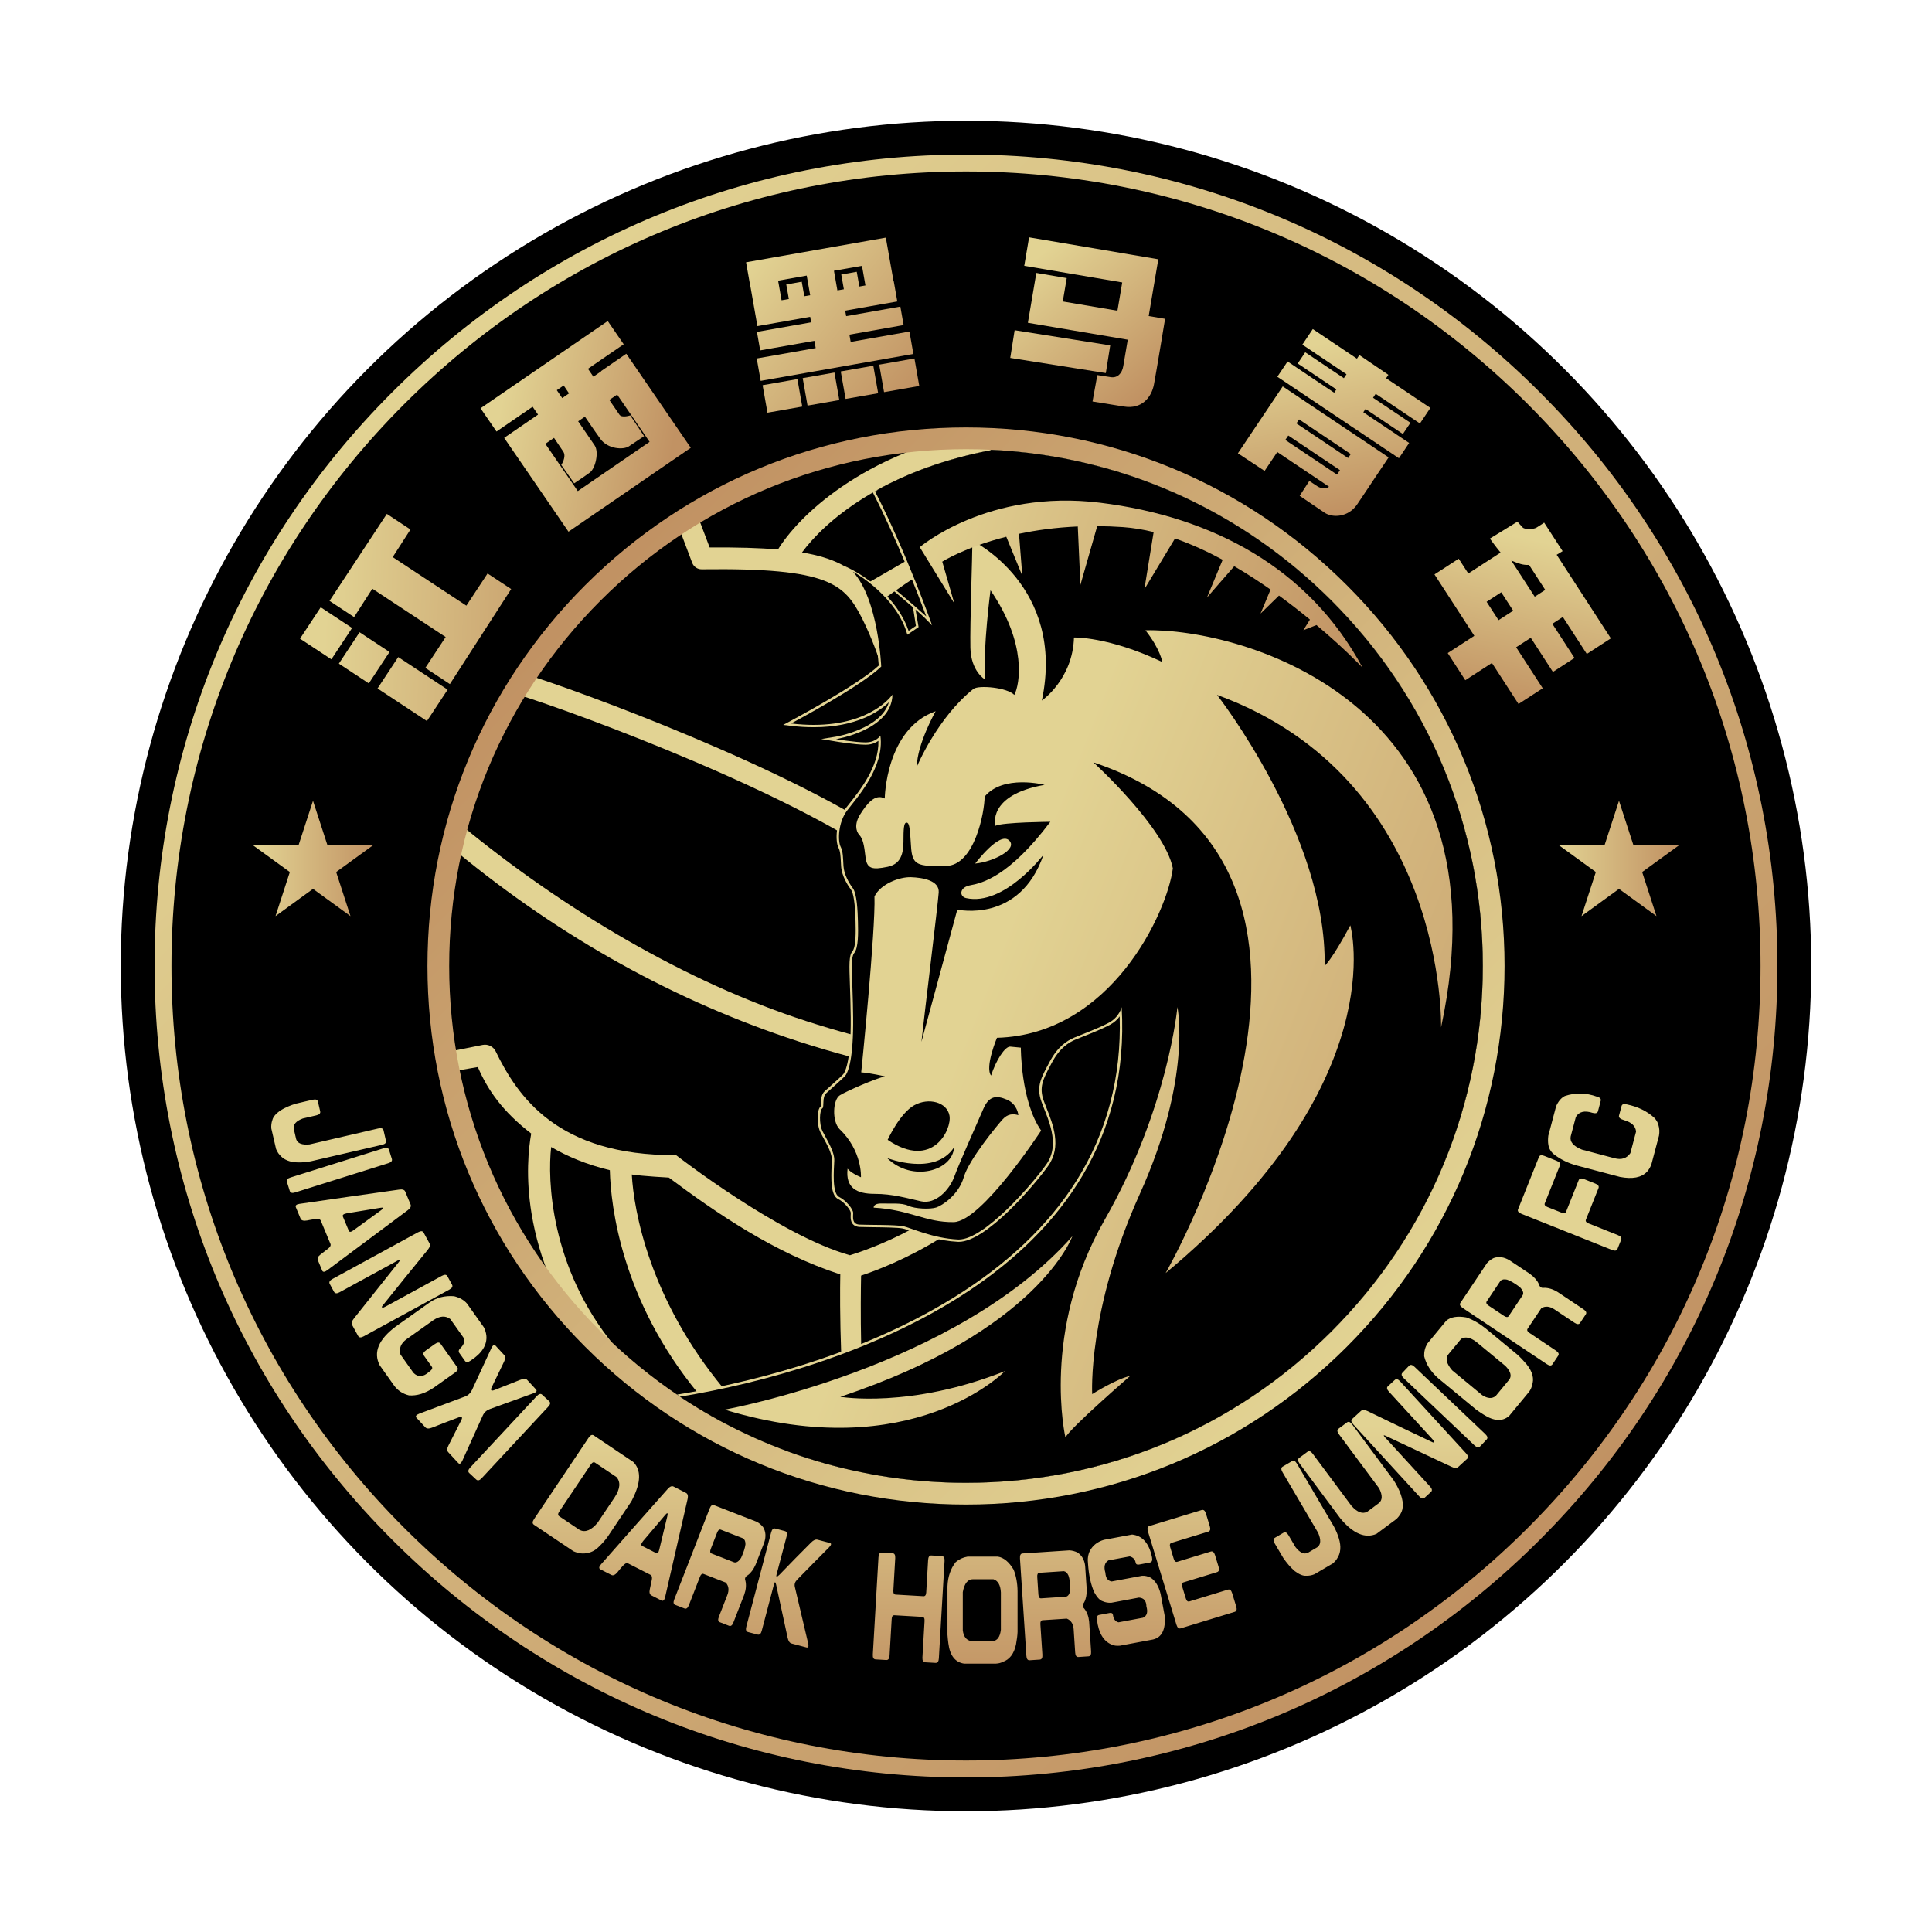 <?xml version="1.0" encoding="utf-8"?>
<!-- Created by @FCLOGO 2022-05-30 16:57:04 . https://fclogo.top/ -->
<!-- FOR PERSONAL USE ONLY NOT FOR COMMERCIAL USE -->
<svg version="1.1" xmlns="http://www.w3.org/2000/svg" xmlns:xlink="http://www.w3.org/1999/xlink" x="0px" y="0px"
	 viewBox="0 0 800 800" enable-background="new 0 0 800 800" xml:space="preserve">
<g>
	<g>
		<circle cx="400" cy="400" r="350"/>
		<linearGradient id="SVGID_1_" gradientUnits="userSpaceOnUse" x1="636.964" y1="636.964" x2="161.788" y2="161.788">
			<stop  offset="0" style="stop-color:#C19263"/>
			<stop  offset="1" style="stop-color:#E2D393"/>
		</linearGradient>
		<path fill="url(#SVGID_1_)" d="M400,736c-89.75,0-174.13-34.95-237.59-98.41S64,489.75,64,400s34.95-174.13,98.41-237.59
			S310.25,64,400,64s174.13,34.95,237.59,98.41S736,310.25,736,400s-34.95,174.13-98.41,237.59S489.75,736,400,736z"/>
		<path d="M400,729c-87.88,0-170.5-34.22-232.64-96.36C105.22,570.5,71,487.88,71,400c0-87.88,34.22-170.5,96.36-232.64
			S312.12,71,400,71c87.88,0,170.5,34.22,232.64,96.36C694.78,229.5,729,312.12,729,400c0,87.88-34.22,170.5-96.36,232.64
			C570.5,694.78,487.88,729,400,729z"/>
	</g>
	<g>
		
			<linearGradient id="SVGID_00000095322832684481242520000003877070638701026437_" gradientUnits="userSpaceOnUse" x1="248.722" y1="258.446" x2="134.481" y2="254.527">
			<stop  offset="0" style="stop-color:#C19263"/>
			<stop  offset="1" style="stop-color:#E2D393"/>
		</linearGradient>
		<path fill="url(#SVGID_00000095322832684481242520000003877070638701026437_)" d="M137.22,273.02l-12.99-8.56l8.57-13l12.99,8.57
			L137.22,273.02z M161.29,269.98l-12.4-8.18l-8.57,13l12.4,8.18L161.29,269.98z M185.36,285.57l-20.46-13.49l-8.57,13l20.46,13.49
			L185.36,285.57z M201.89,237.47l-8.78,13.32l-30.5-20.11l7.35-11.43l-9.78-6.45l-23.73,36.01l10.17,6.71l7.56-11.75l30.36,20.01
			l-8.42,12.78l10.17,6.71l25.38-39.36L201.89,237.47z"/>
		
			<linearGradient id="SVGID_00000142136621043883762760000015259946616073269665_" gradientUnits="userSpaceOnUse" x1="278.867" y1="183.541" x2="207.075" y2="169.34">
			<stop  offset="0" style="stop-color:#C19263"/>
			<stop  offset="1" style="stop-color:#E2D393"/>
		</linearGradient>
		<path fill="url(#SVGID_00000142136621043883762760000015259946616073269665_)" d="M286.03,185.44l-0.08-0.12l0.01-0.01
			l-26.63-38.83l-10.45,7.19l0.06,0.09l-3.24,2.22c-0.82-1.19-1.58-2.3-2.24-3.27l14.8-10.15l-6.61-9.63l-52.67,36.13l6.61,9.63
			l14.95-10.26c0.7,1.02,1.46,2.12,2.25,3.26l-13.22,9.07l0.01,0.01l-0.81,0.56l26.63,38.83l1.57-1.08l0,0L286.03,185.44z
			 M230.56,161.57l2.84-1.95c0.65,0.97,1.41,2.07,2.23,3.28l-2.83,1.94C232.01,163.68,231.25,162.58,230.56,161.57z M233.28,187.07
			c1.35,2.19-0.87,5.44-0.87,5.44l5.35,7.62c0,0,4.18-2.76,6.5-4.48c2.32-1.72,3.83-8.51,1.97-11.22c-0.68-0.99-3.52-5.13-6.83-9.97
			l2.8-1.92c2.84,4.15,5.39,7.83,6.46,9.28c3,4.08,9.39,4.59,11.79,2.98c2.4-1.61,6.26-4.19,6.26-4.19l-5.73-8.6
			c0,0-3.49,1.16-4.48-0.29c-0.32-0.46-2.02-2.95-4.19-6.11l3.24-2.22l13.43,19.58l-29.73,20.39l-13.43-19.58l3.59-2.46
			C231.38,184.21,232.9,186.45,233.28,187.07z"/>
		
			<linearGradient id="SVGID_00000062165033382581315140000000502336464150009984_" gradientUnits="userSpaceOnUse" x1="378.432" y1="162.688" x2="310.554" y2="110.015">
			<stop  offset="0" style="stop-color:#C19263"/>
			<stop  offset="1" style="stop-color:#E2D393"/>
		</linearGradient>
		<path fill="url(#SVGID_00000062165033382581315140000000502336464150009984_)" d="M376.59,137.29l-24.34,4.29l-0.53-3.01
			l22.45-3.96l-1.35-7.66l-22.44,3.96l-0.4-2.28l21.58-3.8l-1.53-8.68l-0.08,0.02L366.8,98.4l-7.69,1.36l-20.71,3.65l-6.06,1.07l0,0
			l-11.84,2.09l0,0l-1.47,0.26l-10.1,1.78l1.7,9.64l0.04-0.01l2.96,16.8l0.11-0.02l0,0l21.74-3.83l0.4,2.28l-22.45,3.96l1.35,7.66
			l22.45-3.96l0.53,3.01l-24.41,4.3l1.63,9.27l63.23-11.14L376.59,137.29z M355.84,118.65l-1.08-6.11l-6.41,1.13l1.08,6.11
			l-2.68,0.47l-1.43-8.13l11.61-2.04l1.43,8.12L355.84,118.65z M334.05,114.12l1.43,8.13l-2.43,0.43l-1.06-6.02l-6.41,1.13
			l1.06,6.02l-3.01,0.53l-1.43-8.12L334.05,114.12z M347.54,165.66l-13.15,2.3l-2.01-11.38l13.15-2.31L347.54,165.66z
			 M363.63,162.83l-13.48,2.36l-2.01-11.38l13.48-2.36L363.63,162.83z M380.65,159.82l-14.58,2.56L364.07,151l14.58-2.56
			L380.65,159.82z M332.2,168.36l-14.41,2.53l-2.01-11.38l14.41-2.53L332.2,168.36z"/>
		
			<linearGradient id="SVGID_00000154419152847632675600000004286387574906962593_" gradientUnits="userSpaceOnUse" x1="476.983" y1="160.884" x2="430.327" y2="105.73">
			<stop  offset="0" style="stop-color:#C19263"/>
			<stop  offset="1" style="stop-color:#E2D393"/>
		</linearGradient>
		<path fill="url(#SVGID_00000154419152847632675600000004286387574906962593_)" d="M482.43,132.04L482.43,132.04
			c0,0-3.56,21.63-4.59,27.1c-1.03,5.46-5.09,10.39-12.43,9.21c-7.34-1.18-13.02-2.1-13.02-2.1l1.99-10.93c0,0,2.92,0.46,5.61,0.86
			c2.7,0.4,4.62-1.5,5.13-4.55c0.24-1.41,1.05-6.21,1.86-10.96l-41.36-7.01l0.18-1.05l3.32-19.59l12.59,2.14l-1.64,9.67l22.64,3.84
			l1.98-11.72l-40.57-6.88l2-11.79l40.57,6.88v0l1.21,0.21l11.73,1.99l-2,11.79h0l-1.98,11.72l6.77,1.15L482.43,132.04z
			 M459.72,143.02l-39.58-6.28l-1.82,11.47l39.58,6.28L459.72,143.02z"/>
		
			<linearGradient id="SVGID_00000038371746350281169030000007307259779323093684_" gradientUnits="userSpaceOnUse" x1="558.94" y1="210.844" x2="545.28" y2="142.556">
			<stop  offset="0" style="stop-color:#C19263"/>
			<stop  offset="1" style="stop-color:#E2D393"/>
		</linearGradient>
		<path fill="url(#SVGID_00000038371746350281169030000007307259779323093684_)" d="M570.77,195.7l0.18-0.26
			c2.28-3.41,4.05-6.04,4.05-6.04l0,0v0l-32.84-22.02l0,0l-0.48-0.32l-10.53-7.06l-0.05,0.08h0l-3.33,4.98l-0.84,1.25l0,0
			l-1.11,1.66l0,0l-3.08,4.59l-2.61,3.9l-2.24,3.34l0,0l-5.3,7.91l11.06,7.29l5.24-7.82l21.41,14.34l0,0
			c-0.53,0.79-2.98,1.04-4.74-0.12c-1.76-1.16-3.4-2.24-3.4-2.24l-4,6.15c0,0,6.72,4.57,10.27,6.95c3.48,2.34,9.78,1.82,13.31-3.08
			l0.01,0.01l0.16-0.24c0.02-0.02,0.03-0.04,0.05-0.07c0.74-1.1,1.75-2.61,2.89-4.31l0.24-0.36l0,0
			C566.89,201.49,568.98,198.37,570.77,195.7L570.77,195.7z M532.22,182.18l1.23-1.83l21.41,14.34c-0.42,0.63-0.84,1.25-1.23,1.83
			L532.22,182.18z M558.22,189.67l-21.41-14.34l1.11-1.66l21.4,14.35C558.97,188.56,558.6,189.11,558.22,189.67z M569.64,163.08
			l-1.09,1.62l15.48,10.37l-3.12,4.64l-15.47-10.37l-0.92,1.37l18.98,12.72l-4.23,6.32l-18.98-12.72l-0.01,0.02l-2.78-1.89
			l-28.58-19.15l4.24-6.32l19.29,12.93l0.91-1.37l-16-10.72l3.11-4.65l16,10.72l1.09-1.63l-18.28-12.26l4.32-6.45l18.28,12.26
			l1-1.49l12.03,8.18l-0.95,1.41l18.33,12.29l-4.32,6.45L569.64,163.08z"/>
		
			<linearGradient id="SVGID_00000084503945061269162040000015855193399841620864_" gradientUnits="userSpaceOnUse" x1="621.767" y1="291.456" x2="636.417" y2="223.777">
			<stop  offset="0" style="stop-color:#C19263"/>
			<stop  offset="1" style="stop-color:#E2D393"/>
		</linearGradient>
		<path fill="url(#SVGID_00000084503945061269162040000015855193399841620864_)" d="M657.06,270.79l9.96-6.46l-22.44-34.61
			c1.43-0.87,2.46-1.51,2.46-1.51l-7.64-11.8c0,0-1.76,1.21-3.11,2.02c-1.62,0.97-5.07,0.73-5.73,0.03
			c-1.31-1.38-2.22-2.45-2.22-2.45l-11.41,7c0,0,2.37,3.33,4.43,5.79l-13.37,8.67l-3.97-6.12l-10.03,6.5l10.55,16.27l1,1.55h0
			l4.94,7.61l-11,7.14l7.26,11.25l11.03-7.15l11.01,16.98l10.03-6.5l-11.01-16.98l6.06-3.93l9.17,14.15l8.93-5.79l-9.18-14.15
			l4.36-2.83L657.06,270.79z M620.51,256.8l-4.94-7.62l6.06-3.93l4.94,7.62L620.51,256.8z M635.5,247.08l-9.71-14.97
			c3.12,1.26,4.68,1.91,7.37,1.82l6.69,10.33L635.5,247.08z"/>
	</g>
	<g>
		
			<linearGradient id="SVGID_00000030486545200451080230000016330042532874355856_" gradientUnits="userSpaceOnUse" x1="155.85" y1="355.467" x2="105.633" y2="355.467">
			<stop  offset="0" style="stop-color:#C19263"/>
			<stop  offset="1" style="stop-color:#E2D393"/>
		</linearGradient>
		<polygon fill="url(#SVGID_00000030486545200451080230000016330042532874355856_)" points="129.61,331.59 135.54,349.83 
			154.72,349.83 139.2,361.1 145.13,379.35 129.61,368.07 114.09,379.35 120.02,361.1 104.5,349.83 123.68,349.83 		"/>
		
			<linearGradient id="SVGID_00000112592420311128151660000009573696328852673926_" gradientUnits="userSpaceOnUse" x1="155.85" y1="355.467" x2="105.633" y2="355.467" gradientTransform="matrix(-1 0 0 1 800 0)">
			<stop  offset="0" style="stop-color:#E2D393"/>
			<stop  offset="1" style="stop-color:#C19263"/>
		</linearGradient>
		<polygon fill="url(#SVGID_00000112592420311128151660000009573696328852673926_)" points="670.39,331.59 664.46,349.83 
			645.28,349.83 660.8,361.1 654.87,379.35 670.39,368.07 685.91,379.35 679.98,361.1 695.5,349.83 676.32,349.83 		"/>
	</g>
	<g>
		<path fill="#E2D393" d="M378.43,365.45l0.92-8.02c4.78-41.84,0.12-76.27-14.27-105.33c-0.44-0.86-0.89-1.69-1.34-2.5
			c3.2-2.31,9.41-6.74,14.74-10.26c-0.93-2.31-1.92-4.74-2.98-7.26c-3.53,2.04-11.98,6.92-16.96,9.79
			c-5.64-6.75-13.2-10.9-26.44-13.12c9.08-12.36,33-33.71,78.21-42.32l-1.68-8.84c-52.42,9.99-78.55,37-86.49,49.94
			c-7.76-0.67-17.03-0.92-28.29-0.84L288.3,212l-8.42,3.18l6.74,17.86c0.62,1.64,2.19,2.71,3.94,2.69l0.24,0
			c52.99-0.68,58.9,6.17,66.24,20.44c16.31,32.94,16.44,67.27,14.16,92.44c-42.87-30.04-131.57-62.66-154.3-69.63l-2.64,8.6
			c23.59,7.23,119.15,42.4,157.82,72.88L378.43,365.45z"/>
		<g>
			<path fill="#E2D393" d="M352.4,437.65c0.36-2.38,0.63-5.37,0.77-9.11c-6.54-1.76-13.03-3.69-19.47-5.78
				c-49.74-16.14-100.32-46.15-142.72-81.08l-1.86,11.06c43.28,35.65,90.99,62.09,141.8,78.58
				C338.03,433.63,345.19,435.73,352.4,437.65z"/>
			<path fill="#E2D393" d="M228.23,474.95c6.71,3.93,14.72,7.29,24.29,9.6c0.38,15.05,4.91,53.96,36.58,92.43
				c3.39-0.63,6.87-1.32,10.45-2.09c-30.62-36.94-37.13-73.67-37.94-88.56c4.76,0.73,15.34,1.28,15.34,1.28
				c19.87,14.8,43.67,31.2,71,40.1c-0.12,5.73-0.18,18.12,0.38,33.08c2.76-1.02,5.51-2.09,8.27-3.2
				c-0.3-13.33-0.14-24.25-0.04-29.39c5.91-1.95,19.01-6.85,33.34-15.81c-4.95-0.95-9.24-2.46-12.28-3.52
				c-12.05,6.49-22.16,9.82-25.67,10.9c-29.28-8.2-72.01-41.46-72.01-41.46c-49.26,0.31-65.68-24.48-74.69-42.97
				c-0.98-2.02-3.21-3.1-5.41-2.66l-15.28,3.07l1.66,8.09l11.64-2c4.21,9.75,10.42,18.53,22.1,27.54
				c-1.12,6.23-2.36,18.02,0.17,33.3c3.07,18.51,10.59,36.46,22.36,53.36l11.9,1.2C227.78,524.85,226.66,488.28,228.23,474.95z"/>
			<path fill="#E2D393" d="M352.32,608.7c0.26,1.8,0.53,3.59,0.82,5.35l7.88-1.47c-0.12-0.71-0.23-1.44-0.34-2.16
				C357.88,609.9,355.1,609.32,352.32,608.7z"/>
			<path fill="#E2D393" d="M300.51,589.57c5.85,5.88,12.4,11.69,19.75,17.33l10.17-2.13c-1.73-1.36-3.42-2.73-5.07-4.1
				C316.85,597.51,308.55,593.81,300.51,589.57z"/>
		</g>
	</g>
	
		<linearGradient id="SVGID_00000042729892979049639500000006230709385495285163_" gradientUnits="userSpaceOnUse" x1="244.357" y1="245.734" x2="561.125" y2="559.699">
		<stop  offset="0" style="stop-color:#C19263"/>
		<stop  offset="1" style="stop-color:#E2D393"/>
	</linearGradient>
	<path fill="url(#SVGID_00000042729892979049639500000006230709385495285163_)" d="M557.68,242.31C515.57,200.2,459.57,177,400,177
		c-59.57,0-115.57,23.2-157.69,65.32C200.2,284.43,177,340.43,177,400c0,59.57,23.2,115.57,65.31,157.68
		C284.43,599.8,340.43,623,400,623s115.57-23.2,157.69-65.32C599.8,515.57,623,459.57,623,400S599.8,284.43,557.68,242.31z
		 M551.32,551.32C510.9,591.74,457.16,614,400,614s-110.9-22.26-151.32-62.68C208.26,510.9,186,457.16,186,400
		s22.26-110.9,62.68-151.32C289.1,208.26,342.84,186,400,186s110.9,22.26,151.32,62.68C591.74,289.1,614,342.84,614,400
		S591.74,510.9,551.32,551.32z"/>
	<g>
		<path fill="#E2D393" d="M551.32,248.68c-37.99-37.99-87.74-59.93-141.05-62.43l0.03,0.18c-20.45,3.9-36.54,10.4-48.87,17.49
			l0.14,0.27c9.93,19.35,18.62,41.99,21.98,51.04c-6.03-5.51-16.48-14.14-17.01-14.58l-0.43,0.63l11.95,10.2l1.21,7.7l-3.03,2.05
			c-6.52-18.71-26.98-27.05-26.98-27.05s11.74,5.43,14.62,41.41c-8.63,8.09-36.49,22.92-36.77,23.08l-2.82,1.5l3.17,0.38
			c3.26,0.39,6.44,0.58,9.47,0.58c17.78,0,27.19-6.56,31.15-10.36c-3.26,11.1-21.83,14.25-22.04,14.28l-5.99,0.97l5.98,1
			c0.33,0.06,8.12,1.35,12.31,1.35c0.17,0,0.33,0,0.49-0.01c2.22-0.06,3.84-0.83,4.91-1.6c0.31,10.56-7.71,20.6-12.14,26.15
			c-0.6,0.75-1.14,1.42-1.57,1.99c-4.07,5.35-4.17,13.41-2.87,16.02c0.81,1.61,0.89,3.4,1.02,5.86c0.03,0.58,0.06,1.2,0.1,1.85
			c0.27,4.25,2.94,8.22,4.08,9.74c1.09,1.45,1.73,5.92,1.91,13.28c0.09,3.91,0.25,10.44-1.32,12.3c-1.45,1.72-1.31,5.52-1.02,13.84
			c0.13,3.61,0.29,8.11,0.34,13.47c0.2,19.58-2.81,23.27-3.16,23.63c-1.03,1.07-3.52,3.29-5.51,5.07c-0.84,0.75-1.59,1.42-2.14,1.92
			c-1.4,1.28-1.46,3.35-1.51,4.87c-0.01,0.49-0.03,1.14-0.11,1.39c-1.64,1.27-1.72,7.53-0.09,10.78c0.36,0.71,0.78,1.49,1.23,2.31
			c1.61,2.94,3.61,6.59,3.49,9.34c-0.02,0.36-0.04,0.78-0.06,1.24c-0.35,6.59-0.43,13.15,2.61,14.66c2.83,1.41,5.27,4.73,5.27,5.76
			c0,0.19-0.01,0.41-0.02,0.64c-0.05,0.9-0.1,2.03,0.3,3.04c0.36,0.92,1.24,2.03,3.33,2.14c1.06,0.05,2.93,0.07,5.09,0.1
			c4.56,0.05,10.8,0.11,12.87,0.55c0.79,0.17,2.06,0.61,3.65,1.17c4.52,1.58,11.34,3.97,19.12,4.34c0.13,0.01,0.26,0.01,0.39,0.01
			c11.16,0,31.07-23.1,37.05-31.52c5.62-7.9,1.93-17.19-0.76-23.98c-0.41-1.03-0.79-2-1.11-2.88c-2.03-5.66-0.27-8.98,2.65-14.49
			l0.62-1.17c3.37-6.4,7.21-8.59,9.81-9.69c0.81-0.34,1.86-0.76,3.08-1.24c3.4-1.35,8.06-3.2,11.31-4.95
			c1.82-0.98,3.09-2.24,3.96-3.43c0.78,25.09-5.27,48.02-17.99,68.21c-11.5,18.24-28.54,34.45-50.66,48.16
			c-41.2,25.54-89.28,36.15-114.63,40.23C315.4,601.23,356.72,614,400,614c57.16,0,110.9-22.26,151.32-62.68
			C591.74,510.9,614,457.16,614,400S591.74,289.1,551.32,248.68z"/>
		<path d="M551.32,248.68c-37.99-37.99-87.74-59.93-141.05-62.43l0.03,0.18c-19.31,3.68-34.73,9.68-46.78,16.31
			c-0.69,0.63-1.06,0.99-1.06,0.99c12.86,25.05,23.5,55.2,23.5,55.2c-4.21-4.43-6.84-6.48-6.84-6.48l1.25,7.21l-4.66,3.16
			c-4.16-15.3-20.73-25.27-22.53-26.1c10.61,11.47,11.72,39.3,11.72,39.3c-8.42,8.2-37.33,23.56-37.33,23.56
			c3.35,0.4,6.47,0.58,9.35,0.58c24.26,0,32.63-12.55,32.63-12.55c-0.25,14.71-23.36,18.46-23.36,18.46s7.99,1.34,12.15,1.34
			c0.16,0,0.31,0,0.46-0.01c3.99-0.11,5.76-2.77,5.76-2.77c1.77,13.19-9.87,25.83-13.74,30.93c-3.88,5.1-3.88,12.75-2.77,14.96
			c1.11,2.22,1,4.66,1.22,8.09c0.22,3.44,2.22,6.98,3.88,9.2c1.66,2.22,2,9.2,2.11,13.86c0.11,4.66,0.22,10.86-1.55,12.97
			c-1.77,2.11-0.61,10.03-0.44,26.66c0.17,16.63-1.94,22.78-3.44,24.33c-1.5,1.55-5.82,5.32-7.7,7.04s-0.67,5.71-1.66,6.29
			c-1,0.58-1.5,6.24,0.17,9.56c1.66,3.33,4.99,8.31,4.82,12.14c-0.17,3.82-1,13.47,2,14.96c2.99,1.5,5.82,5.1,5.82,6.65
			s-0.67,4.66,2.66,4.82s14.96,0,18.12,0.67c3.16,0.67,12.14,4.99,22.61,5.49c0.11,0.01,0.23,0.01,0.34,0.01
			c10.56,0,30.15-22.55,36.24-31.1c6.15-8.65,0.33-19.45-2-25.94c-2.33-6.48,0-10.14,3.33-16.46c3.33-6.32,7.15-8.81,10.31-10.14
			c3.16-1.33,9.98-3.82,14.3-6.15c4.32-2.33,5.27-6.43,5.27-6.43c6.34,109.55-114.41,150.1-182.9,161.3
			C316.34,601.53,357.21,614,400,614c57.16,0,110.9-22.26,151.32-62.68C591.74,510.9,614,457.16,614,400S591.74,289.1,551.32,248.68
			z"/>
		
			<linearGradient id="SVGID_00000154411290448550030930000002057202760967427497_" gradientUnits="userSpaceOnUse" x1="283.642" y1="376.309" x2="685.015" y2="535.442">
			<stop  offset="0.293" style="stop-color:#E2D393"/>
			<stop  offset="1" style="stop-color:#C19263"/>
		</linearGradient>
		<path fill="url(#SVGID_00000154411290448550030930000002057202760967427497_)" d="M487.54,417c0,0,6.16,29.26-15.56,77.37
			c-21.73,48.11-19.73,82.91-19.73,82.91s9.75-6.21,15.74-7.54c0,0-24.83,21.5-26.82,25.49c0,0-10.2-43.9,16.18-90.01
			C483.73,459.12,487.54,417,487.54,417z M300.06,583.71c77.81,23.61,116.06-15.96,116.06-15.96
			c-39.24,15.63-68.17,10.64-68.17,10.64c82.14-27.27,96.1-66.51,96.1-66.51C395.83,566.42,300.06,583.71,300.06,583.71z
			 M417.78,347.94c-3.99-3.66-13.97,9.64-13.97,9.64C411.12,356.92,421.77,351.6,417.78,347.94z M474.31,260.98
			c6.15,7.81,6.98,13.14,6.98,13.14c-22.45-10.64-36.58-10.14-36.58-10.14c-0.5,17.29-13.3,26.1-13.3,26.1
			c9.98-47.39-28.76-66.18-28.76-66.18c0,5.99-1.05,34.58-0.83,44.34c0.22,9.75,5.99,13.08,5.99,13.08
			c-0.78-13.08,2.33-36.91,2.33-36.91c15.3,22.28,12.08,39.13,9.87,43.34c-2.99-3.1-14.52-4.1-16.85-2.55
			c-15.08,11.97-23.5,32.26-23.5,32.26c0-9.2,7.76-22.95,7.76-22.95c-20.73,7.32-21.06,36.14-21.06,36.14
			c-4.1-2.22-7.54,2.44-10.09,6.43c-2.55,3.99-1.88,7.09-0.44,8.65c1.44,1.55,2,4.1,2.55,9.09c0.55,4.99,2.77,5.43,9.2,4.1
			c6.43-1.33,6.54-7.09,6.54-12.08s0.44-6.32,1.33-6.21c0.89,0.11,1.33,1.22,1.77,9.53c0.44,8.31,2.58,8.59,14.47,8.42
			c11.89-0.17,16.02-22.39,16.02-28.71c7.69-9.31,24.83-4.88,24.83-4.88c-23.94,4.21-20.4,16.96-20.4,16.96
			c3.16-1.5,22.78-1.66,22.78-1.66c-17.13,22.78-28.43,25.44-33.09,26.27s-4.66,4.66-1.81,5.32c15.81,3.49,32.07-17.96,32.07-17.96
			c-9.81,28.6-35.69,22.72-35.69,22.72l-14.85,54.76c1.11-10.64,6.82-56.86,7.15-61.85c0.33-4.99-6.65-6.15-11.47-6.32
			s-12.64,2.83-15.13,7.98c0.5,13.97-5.49,72.83-5.49,72.83c3.33,0.17,9.81,1.66,9.81,1.66c-4.16,1-15.63,5.99-18.62,7.81
			s-3.33,10.81-0.17,14.02c9.53,9.09,8.87,19.95,8.87,19.95c-4.21-1.77-5.54-3.55-5.54-3.55c-0.89,7.98,3.77,10.42,11.2,10.42
			s13.3,1.77,19.29,3.1c5.99,1.33,11.75-4.77,13.74-10.31c2-5.54,9.64-22.5,11.97-27.93c2.33-5.43,5.32-5.76,9.75-3.88
			c4.43,1.88,4.77,6.43,4.77,6.43c-2.22-0.67-4.43-0.55-6.54,1.77c-2.11,2.33-13.97,16.63-16.07,23.94
			c-2.11,7.32-8.98,11.75-11.42,12.53c-2.44,0.78-8.65,0.61-11.53-0.72c-2.88-1.33-7.15-0.78-10.86-0.94
			c-3.71-0.17-3.49,1.72-3.49,1.72c14.96,0.83,21.45,6.15,33.09,5.99c11.64-0.17,36.25-37.91,36.25-37.91
			c-8.48-12.14-8.4-34.33-8.4-34.33s-2.13-0.19-4.35-0.42c-2.22-0.22-5.99,5.76-7.98,11.97c-2.66-3.55,2.44-15.63,2.44-15.63
			c47.22-1.33,70.5-51.88,72.83-70.17c-3.33-16.96-32.92-43.9-32.92-43.9c127.03,42.57,29.93,211.5,29.93,211.5
			c94.77-78.81,76.48-143.99,76.48-143.99c-7.65,14.3-10.64,16.81-10.64,16.81c1-54.02-44.56-112.25-44.56-112.25
			c95.44,34.92,92.78,137.67,92.78,137.67C625.61,291.08,514.54,260.04,474.31,260.98z M378.54,457.68
			c5.99-3.33,13.63-1.33,14.63,4.32s-6.98,22.61-25.61,9.98C367.56,471.98,372.55,461.01,378.54,457.68z M367.34,479.52
			c0,0,19.73,7.76,27.71-4.43C394.52,484.78,377.7,489.73,367.34,479.52z"/>
	</g>
	
		<linearGradient id="SVGID_00000049900870610031211200000015842196228898292871_" gradientUnits="userSpaceOnUse" x1="380.351" y1="210.99" x2="564.501" y2="275.512">
		<stop  offset="0" style="stop-color:#E2D393"/>
		<stop  offset="1" style="stop-color:#C19263"/>
	</linearGradient>
	<path fill="url(#SVGID_00000049900870610031211200000015842196228898292871_)" d="M564.2,276.45
		c-22.17-41.24-62.07-62.52-108.63-68.28c-46.56-5.76-74.71,18.4-74.71,18.4l14.3,23.28l-4.99-17.29c0,0,9.37-5.97,26.51-10.31
		l6.64,16.18l-1.38-17.4c7.05-1.49,15.2-2.63,24.35-3.03l1.08,24.2l6.96-24.34c3.44,0.02,6.99,0.14,10.67,0.4
		c4.21,0.3,8.46,1.01,12.7,2.05l-3.84,23.67l12.69-21.03c6.71,2.34,13.34,5.38,19.73,8.83l-6.49,15.63l11.28-12.95
		c5.24,3.05,10.28,6.33,15.04,9.66l-4.14,9.94l7.63-7.45c4.62,3.36,8.93,6.73,12.82,9.94l-2.72,4.39l5.43-2.12
		C556.84,268.67,564.2,276.45,564.2,276.45z"/>
	
		<linearGradient id="SVGID_00000106105949768492771870000010114507895023442069_" gradientUnits="userSpaceOnUse" x1="399.715" y1="468.882" x2="399.715" y2="698.936">
		<stop  offset="0.528" style="stop-color:#E2D393"/>
		<stop  offset="1" style="stop-color:#C19263"/>
	</linearGradient>
	<path fill="url(#SVGID_00000106105949768492771870000010114507895023442069_)" d="M156.57,467.29c1.31-0.3,2.05-0.06,2.24,0.73
		l1.01,4.36c0.19,0.81-0.35,1.37-1.62,1.66l-29.43,6.81c-1.88,0.35-3.62,0.51-5.23,0.48c-3.51-0.02-6.12-1.09-7.81-3.21
		c-0.47-0.49-0.93-1.26-1.4-2.29l-1.98-8.55c-0.11-1.23,0.04-2.41,0.45-3.54c0.29-1.24,1.37-2.53,3.24-3.88
		c1.9-1.18,4.12-2.16,6.66-2.91l6.77-1.57c1.26-0.29,1.99-0.03,2.18,0.78l0.93,4.03c0.19,0.81-0.35,1.37-1.62,1.66l-5.57,1.29
		c-2.74,1.03-4,2.43-3.77,4.18l1.02,4.4c0.58,1.75,2.44,2.47,5.56,2.15L156.57,467.29z M158.77,475.5c1.28-0.4,2.04-0.22,2.29,0.55
		l1.2,3.83c0.25,0.8-0.24,1.39-1.48,1.78l-38.56,12.1c-1.24,0.39-1.98,0.19-2.23-0.61l-1.19-3.79c-0.25-0.8,0.24-1.39,1.48-1.78
		L158.77,475.5z M165.27,492.59c1.37-0.21,2.21,0.06,2.52,0.81l2.22,5.33c0.32,0.77-0.05,1.56-1.13,2.37l-33.35,24.87
		c-1.11,0.82-1.82,0.86-2.13,0.12l-1.78-4.28c-0.32-0.77,0.05-1.56,1.12-2.37l3.2-2.46c0.84-0.68,1.14-1.33,0.88-1.95l-4-9.61
		c-0.26-0.62-1.09-0.81-2.5-0.59c-1.07,0.14-2.12,0.32-3.15,0.54c-1.49,0.26-2.39,0-2.71-0.77l-1.94-4.67
		c-0.32-0.77,0.18-1.25,1.51-1.44C137.74,496.49,151.49,494.52,165.27,492.59z M157.78,501.14c1.22-0.9,1.19-1.25-0.08-1.05
		l-14.03,2.3c-1.4,0.25-1.96,0.7-1.7,1.34l2.46,5.9c0.26,0.62,0.87,0.57,1.85-0.13L157.78,501.14z M173.06,510.28
		c1.18-0.64,1.96-0.61,2.35,0.1l2.42,4.44c0.4,0.73,0.16,1.64-0.73,2.73c-6.22,7.59-12.45,15.29-18.69,23.11
		c-0.46,0.51-0.39,0.78,0.23,0.83c0.33-0.12,0.91-0.41,1.75-0.86l22.58-12.33c1.14-0.62,1.91-0.57,2.31,0.17l1.9,3.49
		c0.4,0.73,0.03,1.41-1.11,2.04l-35.47,19.36c-1.14,0.62-1.91,0.57-2.31-0.17l-2.46-4.51c-0.4-0.73-0.16-1.64,0.73-2.73l18.48-23.23
		c0.99-1.18,0.93-1.46-0.17-0.86l-24.24,13.23c-1.14,0.62-1.91,0.57-2.31-0.17l-1.78-3.27c-0.4-0.73-0.03-1.41,1.11-2.04
		L173.06,510.28z M188.03,536.73c2.32,0.58,4.11,1.6,5.36,3.07l6.97,9.82c0.54,1.06,0.88,2.18,1.03,3.37
		c0.38,3.9-1.8,7.38-6.54,10.43c-1.06,0.75-1.83,0.79-2.31,0.11l-2.35-3.31c-0.48-0.68-0.23-1.45,0.77-2.29
		c1.35-1.54,1.64-2.92,0.88-4.16l-5.37-7.57c-2.02-1.5-4.37-1.34-7.06,0.49l-11.02,7.82c-2.4,1.7-3.26,3.83-2.56,6.38l5.37,7.57
		c1.88,1.91,4.03,1.79,6.43-0.36c1.2-0.85,1.6-1.56,1.2-2.13l-3.31-4.67c-0.48-0.68-0.2-1.4,0.87-2.15l3.71-2.63
		c1.06-0.75,1.83-0.79,2.32-0.1l6.92,9.75c0.48,0.68,0.2,1.4-0.86,2.15l-8.9,6.31c-3.53,2.36-6.94,3.42-10.25,3.17
		c-2.59-0.66-4.65-2.02-6.16-4.09l-5.95-8.39c-2.73-5.34-0.48-10.71,6.74-16.1l13.99-9.92
		C180.78,537.29,184.16,536.43,188.03,536.73z M203.44,558.28c0.63-1.3,1.21-1.66,1.73-1.09l3.6,3.9c0.57,0.61,0.55,1.55-0.07,2.8
		l-5.16,10.69c-0.5,1.18-0.08,1.51,1.27,0.99l10.36-4.11c1.54-0.63,2.6-0.63,3.16-0.02l3.6,3.9c0.57,0.61,0.19,1.16-1.15,1.63
		l-17.9,6.48c-1.33,0.47-2.31,1.33-2.92,2.58l-8.46,18.7c-0.61,1.32-1.18,1.68-1.73,1.09l-4.17-4.51c-0.57-0.61-0.54-1.53,0.1-2.77
		l5.33-10.51c0.6-1.2,0.25-1.58-1.05-1.14c-3.72,1.39-7.42,2.82-11.09,4.27c-1.3,0.51-2.23,0.46-2.79-0.15l-3.63-3.93
		c-0.57-0.61-0.2-1.18,1.09-1.69l19.06-7.14c1.23-0.45,2.17-1.35,2.83-2.68L203.44,558.28z M222.21,578.15
		c0.92-0.98,1.67-1.2,2.26-0.65l2.94,2.73c0.61,0.57,0.48,1.33-0.41,2.28l-27.54,29.58c-0.89,0.95-1.63,1.14-2.25,0.57l-2.91-2.71
		c-0.61-0.57-0.48-1.33,0.41-2.28L222.21,578.15z M243.71,595.37c0.75-1.12,1.46-1.45,2.13-1l16.38,10.99
		c3.31,3.32,3.2,8.46-0.33,15.42c-0.17,0.41-0.39,0.81-0.66,1.21l-9.63,14.36c-1.02,1.41-2.17,2.73-3.46,3.96
		c-1.44,1.5-3.02,2.4-4.74,2.71c-1.86,0.48-3.84,0.25-5.94-0.68l-16.38-10.99c-0.7-0.47-0.68-1.24,0.05-2.32L243.71,595.37z
		 M254.56,619.94c2.26-3.52,2.49-6.29,0.7-8.33l-8.85-5.94c-0.58-0.39-1.17-0.13-1.78,0.77l-13.05,19.45
		c-0.61,0.9-0.62,1.55-0.04,1.94l8.54,5.73c2.32,1.09,4.79,0.07,7.39-3.06L254.56,619.94z M276.46,616.57
		c0.91-1.04,1.72-1.38,2.44-1.02l5.14,2.62c0.74,0.38,0.97,1.22,0.68,2.53l-9.29,40.56c-0.31,1.35-0.83,1.84-1.55,1.47l-4.13-2.11
		c-0.74-0.38-0.97-1.22-0.68-2.53l0.84-3.95c0.2-1.07,0-1.75-0.59-2.05l-9.27-4.73c-0.6-0.3-1.36,0.09-2.28,1.17
		c-0.72,0.8-1.41,1.62-2.05,2.45c-0.97,1.16-1.82,1.55-2.57,1.17l-4.51-2.3c-0.74-0.38-0.67-1.07,0.22-2.08
		C258.01,637.38,267.21,626.97,276.46,616.57z M276.3,627.93c0.35-1.48,0.1-1.73-0.75-0.74l-9.19,10.85c-0.9,1.1-1.05,1.8-0.42,2.12
		l5.7,2.91c0.6,0.3,1.03-0.13,1.32-1.3L276.3,627.93z M293.82,624.7c0.49-1.25,1.09-1.74,1.8-1.46l17.82,6.93
		c1.01,0.58,1.86,1.31,2.54,2.17c1.12,1.83,1.28,3.96,0.47,6.39l-3.56,9.14c-0.88,1.98-1.94,3.43-3.17,4.34
		c-1.11,0.59-1.46,1.39-1.05,2.38c0.4,1.74,0.23,3.65-0.5,5.73l-4.48,11.5c-0.47,1.21-1.07,1.67-1.81,1.39l-3.82-1.49
		c-0.73-0.29-0.87-1.03-0.39-2.25l3.49-8.96c0.82-2.1,0.6-3.83-0.64-5.2l-9.18-3.57c-0.61-0.24-1.12,0.15-1.51,1.16l-4.57,11.75
		c-0.47,1.21-1.07,1.67-1.81,1.39l-3.86-1.5c-0.74-0.29-0.87-1.03-0.4-2.24L293.82,624.7z M307.73,637.01l-9.26-3.6
		c-0.61-0.24-1.11,0.15-1.51,1.16l-2.66,6.84c-0.39,1.01-0.28,1.63,0.33,1.87l9.37,3.64c0.94,0.27,1.9-0.35,2.89-1.88
		c1.05-2.33,1.64-4.19,1.79-5.58C308.7,638.32,308.39,637.5,307.73,637.01z M319.31,634.57c0.34-1.3,0.9-1.85,1.69-1.64l4,1.06
		c0.81,0.21,1.05,0.95,0.72,2.2l-4.16,15.77c-0.3,1.13,0.12,1.15,1.24,0.06c4.25-4.43,8.6-8.86,13.05-13.29
		c0.98-0.99,1.88-1.39,2.69-1.17l5.05,1.33c0.81,0.21,0.68,0.85-0.38,1.92c-4.42,4.43-8.81,8.88-13.15,13.33
		c-0.87,0.89-1.18,1.86-0.94,2.91l5.47,23.21c0.36,1.48,0.15,2.12-0.63,1.91l-6.18-1.63c-0.81-0.21-1.36-1.03-1.65-2.45l-4.74-21.88
		c-0.29-1.29-0.59-1.36-0.89-0.23l-5.08,19.29c-0.33,1.26-0.9,1.78-1.71,1.57l-3.96-1.04c-0.81-0.21-1.05-0.95-0.72-2.21
		L319.31,634.57z M363.76,644.83c0.08-1.34,0.52-1.99,1.33-1.94l4.47,0.26c0.83,0.05,1.21,0.72,1.14,2.02l-0.78,13.43
		c-0.06,1.08,0.25,1.64,0.95,1.68l11.52,0.67c0.69,0.04,1.07-0.48,1.14-1.56l0.78-13.43c0.08-1.3,0.53-1.92,1.37-1.87l4.3,0.25
		c0.83,0.05,1.21,0.72,1.14,2.02l-2.36,40.34c-0.08,1.3-0.53,1.92-1.36,1.87l-4.3-0.25c-0.83-0.05-1.21-0.72-1.14-2.02l0.88-15.11
		c0.06-1.08-0.25-1.64-0.95-1.68l-11.52-0.67c-0.7-0.04-1.08,0.48-1.14,1.56l-0.88,15.11c-0.08,1.3-0.53,1.92-1.37,1.87l-4.42-0.26
		c-0.83-0.05-1.22-0.72-1.14-2.02L363.76,644.83z M395.73,646.84c1.42-1.21,3.05-1.97,4.9-2.27h12.59c2.42,0.39,4.59,2.19,6.5,5.39
		c1.03,2.6,1.58,5.57,1.63,8.9v16.89c-0.05,1.39-0.27,3.12-0.65,5.2c-0.82,3.86-2.66,6.26-5.52,7.21c-0.71,0.39-1.62,0.63-2.74,0.71
		H399.2c-3.7-0.56-5.87-3.36-6.5-8.38c-0.16-1.17-0.29-2.36-0.37-3.57v-20.01C392.47,652.92,393.6,649.57,395.73,646.84z
		 M402.96,653.92c-2.21-0.04-3.64,1.73-4.29,5.33v15.85c0.33,2.6,1.47,4.07,3.43,4.42h9.03c1.85-0.17,2.96-1.73,3.31-4.68v-15.46
		c-0.16-3.03-1.2-4.85-3.11-5.46H402.96z M422.35,645.34c-0.09-1.34,0.26-2.04,1.03-2.09l19.48-1.29c1.19,0.09,2.29,0.39,3.29,0.89
		c1.83,1.18,2.89,3.04,3.19,5.58l0.65,9.79c0.03,2.17-0.32,3.93-1.06,5.28c-0.77,1.01-0.75,1.87,0.05,2.6
		c1.12,1.4,1.79,3.2,2.01,5.4l0.81,12.32c0.09,1.3-0.28,1.97-1.08,2.03l-4.18,0.28c-0.81,0.05-1.25-0.57-1.33-1.86l-0.63-9.6
		c-0.15-2.25-1.1-3.73-2.84-4.43l-10.04,0.66c-0.67,0.04-0.97,0.61-0.9,1.69l0.83,12.58c0.09,1.3-0.28,1.97-1.08,2.03l-4.22,0.28
		c-0.8,0.05-1.25-0.57-1.33-1.87L422.35,645.34z M440.52,650.59l-10.12,0.67c-0.67,0.04-0.97,0.61-0.9,1.69l0.48,7.33
		c0.07,1.08,0.44,1.6,1.11,1.56l10.24-0.68c0.98-0.15,1.61-1.13,1.86-2.92c-0.04-2.56-0.28-4.5-0.75-5.81
		C441.98,651.36,441.34,650.75,440.52,650.59z M451.27,642.2c1.24-2.3,3.19-3.83,5.86-4.6l11.67-2.18c4.28,0.48,7.03,3.62,8.23,9.44
		c0.24,1.28-0.05,1.99-0.88,2.15l-4.48,0.84c-0.82,0.15-1.3-0.11-1.42-0.79c-0.22-1.33-1.03-2.19-2.44-2.59l-8.84,1.65
		c-1.58,0.95-1.99,2.67-1.25,5.12c0.12,2.14,0.98,3.34,2.59,3.61l12.62-2.36c1.12-0.08,2.3,0.19,3.55,0.79
		c1.97,1.31,3.34,3.54,4.1,6.7l1.69,9.07c0.46,5.68-1.15,8.96-4.84,9.83l-13.68,2.56c-1.39,0.13-2.56-0.03-3.49-0.47
		c-3.36-1.44-5.36-4.81-6.01-10.11c-0.24-1.28,0.05-1.99,0.87-2.15l4.31-0.81c0.82-0.15,1.29,0.09,1.41,0.73
		c0.22,1.77,0.98,2.81,2.29,3.14l10.15-1.9c1.65-0.75,2.12-2.31,1.42-4.69c-0.03-2.28-1.05-3.5-3.07-3.66l-11.46,2.14
		c-1.29,0.07-2.46-0.13-3.51-0.6c-1.2-0.35-2.38-1.58-3.54-3.7c-1.41-3.13-2.27-7.06-2.59-11.81
		C450.27,645.58,450.51,643.79,451.27,642.2z M475.35,634.17c-0.39-1.28-0.2-2.04,0.57-2.28l21.67-6.62c0.8-0.24,1.39,0.25,1.77,1.5
		l1.59,5.22c0.38,1.24,0.17,1.99-0.63,2.23l-15.23,4.65c-0.67,0.2-0.84,0.82-0.52,1.86l1.44,4.72c0.32,1.04,0.81,1.45,1.47,1.25
		l13.87-4.24c0.8-0.24,1.39,0.26,1.77,1.5l1.46,4.79c0.38,1.24,0.17,1.99-0.63,2.23l-13.87,4.24c-0.67,0.2-0.84,0.82-0.52,1.86
		l1.46,4.78c0.32,1.04,0.81,1.45,1.48,1.25l15.95-4.88c0.8-0.24,1.39,0.25,1.77,1.5l1.67,5.47c0.38,1.24,0.17,1.99-0.63,2.23
		l-22.35,6.83c-0.8,0.24-1.39-0.25-1.77-1.5L475.35,634.17z M531.09,609.66c-0.68-1.16-0.67-1.94,0.02-2.35l3.86-2.27
		c0.72-0.42,1.41-0.08,2.07,1.04l15.32,26.04c0.89,1.69,1.57,3.3,2.02,4.84c1.04,3.36,0.8,6.16-0.73,8.42
		c-0.33,0.6-0.92,1.27-1.77,2.02l-7.57,4.45c-1.15,0.47-2.31,0.68-3.51,0.63c-1.27,0.1-2.83-0.55-4.67-1.93
		c-1.7-1.46-3.29-3.29-4.78-5.48l-3.53-5.99c-0.66-1.12-0.63-1.89,0.09-2.32l3.57-2.1c0.72-0.42,1.41-0.07,2.07,1.05l2.9,4.93
		c1.81,2.3,3.51,3.08,5.11,2.34l3.89-2.29c1.5-1.08,1.62-3.07,0.38-5.95L531.09,609.66z M538.16,606.06
		c-0.8-1.08-0.89-1.85-0.25-2.32l3.51-2.61c0.66-0.49,1.37-0.21,2.15,0.83l16.05,21.58c2.41,2.69,4.59,3.5,6.54,2.43l4.66-3.46
		c1.66-1.24,1.74-3.32,0.24-6.25l-16.63-22.36c-0.78-1.04-0.84-1.81-0.18-2.29l3.51-2.61c0.66-0.49,1.37-0.21,2.15,0.83l17.06,22.94
		c0.92,1.37,1.75,2.9,2.51,4.61c1.73,4.06,1.86,7.25,0.4,9.58c-0.45,0.71-0.97,1.37-1.55,1.96l-8.36,6.22
		c-4.68,2.02-9.63-0.07-14.86-6.28L538.16,606.06z M560.4,589.86c-0.91-0.99-1.07-1.75-0.49-2.29l3.63-3.33
		c0.6-0.55,1.53-0.52,2.79,0.09c8.79,4.28,17.69,8.56,26.7,12.81c0.6,0.33,0.85,0.2,0.73-0.41c-0.19-0.29-0.61-0.79-1.25-1.49
		l-17.38-18.97c-0.88-0.96-1.02-1.71-0.42-2.26l2.85-2.61c0.6-0.55,1.34-0.35,2.22,0.61l27.3,29.8c0.88,0.96,1.02,1.71,0.42,2.26
		l-3.69,3.38c-0.6,0.55-1.53,0.52-2.79-0.09l-26.76-12.58c-1.37-0.69-1.63-0.57-0.78,0.36l18.65,20.36
		c0.88,0.96,1.02,1.71,0.42,2.26l-2.67,2.45c-0.6,0.55-1.34,0.35-2.22-0.61L560.4,589.86z M581.31,570.73
		c-0.97-0.93-1.18-1.68-0.62-2.27l2.76-2.91c0.58-0.61,1.33-0.46,2.28,0.43l29.3,27.84c0.94,0.9,1.12,1.65,0.55,2.25l-2.73,2.88
		c-0.58,0.61-1.33,0.46-2.28-0.43L581.31,570.73z M589.72,561.59c-0.07-1.86,0.35-3.58,1.27-5.18l7.85-9.5
		c1.82-1.58,4.58-2.04,8.29-1.4c2.69,0.91,5.36,2.42,8.02,4.55l13.28,10.97c1.05,0.94,2.28,2.23,3.68,3.87
		c2.52,3.12,3.26,6.07,2.23,8.85c-0.14,0.79-0.52,1.63-1.15,2.53l-8.26,10c-2.75,2.43-6.3,2.25-10.64-0.54
		c-1.02-0.64-2.03-1.32-3.04-2.04l-15.73-13C592.47,568,590.54,564.97,589.72,561.59z M599.8,560.73c-1.41,1.64-0.91,3.87,1.51,6.7
		l12.46,10.3c2.25,1.44,4.12,1.53,5.61,0.28l5.63-6.82c1.02-1.51,0.48-3.36-1.61-5.54l-12.15-10.04c-2.48-1.84-4.56-2.24-6.23-1.2
		L599.8,560.73z M605.77,541.67c-1.16-0.77-1.51-1.49-1.07-2.14l11.04-16.52c0.82-0.9,1.74-1.6,2.77-2.09
		c2.1-0.73,4.29-0.42,6.56,0.94l8.44,5.63c1.8,1.33,3.03,2.72,3.67,4.18c0.35,1.25,1.07,1.78,2.17,1.59
		c1.84-0.02,3.74,0.57,5.68,1.77l10.61,7.09c1.12,0.75,1.45,1.46,0.99,2.14l-2.36,3.54c-0.46,0.68-1.24,0.65-2.36-0.1l-8.27-5.52
		c-1.93-1.29-3.74-1.46-5.4-0.5l-5.69,8.52c-0.38,0.57-0.1,1.16,0.83,1.78l10.84,7.24c1.12,0.75,1.45,1.46,0.99,2.14l-2.39,3.58
		c-0.46,0.68-1.24,0.65-2.36-0.1L605.77,541.67z M621.35,530.31l-5.73,8.58c-0.38,0.57-0.1,1.16,0.83,1.78l6.31,4.21
		c0.93,0.62,1.59,0.65,1.97,0.08l5.8-8.69c0.49-0.89,0.07-2-1.24-3.34c-2.12-1.58-3.86-2.6-5.23-3.05
		C622.9,529.61,622,529.75,621.35,530.31z M630.01,502.62c-1.25-0.5-1.72-1.12-1.42-1.87l8.65-21.66c0.31-0.78,1.07-0.93,2.27-0.44
		l5.07,2.02c1.21,0.48,1.66,1.11,1.35,1.89l-6.26,15.68c-0.26,0.65,0.12,1.17,1.12,1.57l5.79,2.31c1.01,0.4,1.64,0.28,1.9-0.37
		l5.21-13.05c0.31-0.78,1.07-0.92,2.28-0.44l4.59,1.83c1.21,0.48,1.65,1.11,1.34,1.89l-5.21,13.05c-0.26,0.65,0.12,1.17,1.12,1.57
		l12.13,4.84c1.21,0.48,1.66,1.11,1.35,1.89l-1.52,3.81c-0.31,0.78-1.07,0.92-2.27,0.44L630.01,502.62z M641.14,474
		c-0.18-1-0.19-2.24-0.02-3.72l3.23-12.2c0.91-2.07,2.11-3.48,3.61-4.24c4.38-1.47,8.81-1.37,13.3,0.27
		c1.26,0.33,1.78,0.9,1.56,1.71l-1.13,4.29c-0.21,0.81-0.95,1.04-2.2,0.71c-3.34-1.08-5.66-0.53-6.96,1.67l-2.14,8.08
		c-0.45,2.22,1.1,4.04,4.67,5.47l13.5,3.57c2.85,0.75,5.03,0.05,6.54-2.12l2.35-8.89c-0.16-2.29-1.82-3.88-4.99-4.78
		c-1.58-0.45-2.27-1.08-2.06-1.88l1.04-3.92c0.21-0.81,0.95-1.05,2.2-0.71c4.55,0.94,8.32,2.78,11.32,5.5
		c0.94,1,1.53,2.01,1.75,3.02c0.43,1.41,0.51,2.89,0.24,4.43l-3.17,11.96c-0.51,1.25-1.11,2.24-1.8,2.98
		c-2.3,2.42-6.02,3.13-11.19,2.14l-17.9-4.73c-3.59-0.98-6.76-2.54-9.51-4.68C642.11,476.84,641.36,475.53,641.14,474z"/>
</g>
<g>
</g>
<g>
</g>
<g>
</g>
<g>
</g>
<g>
</g>
<g>
</g>
<g>
</g>
<g>
</g>
<g>
</g>
<g>
</g>
<g>
</g>
</svg>
